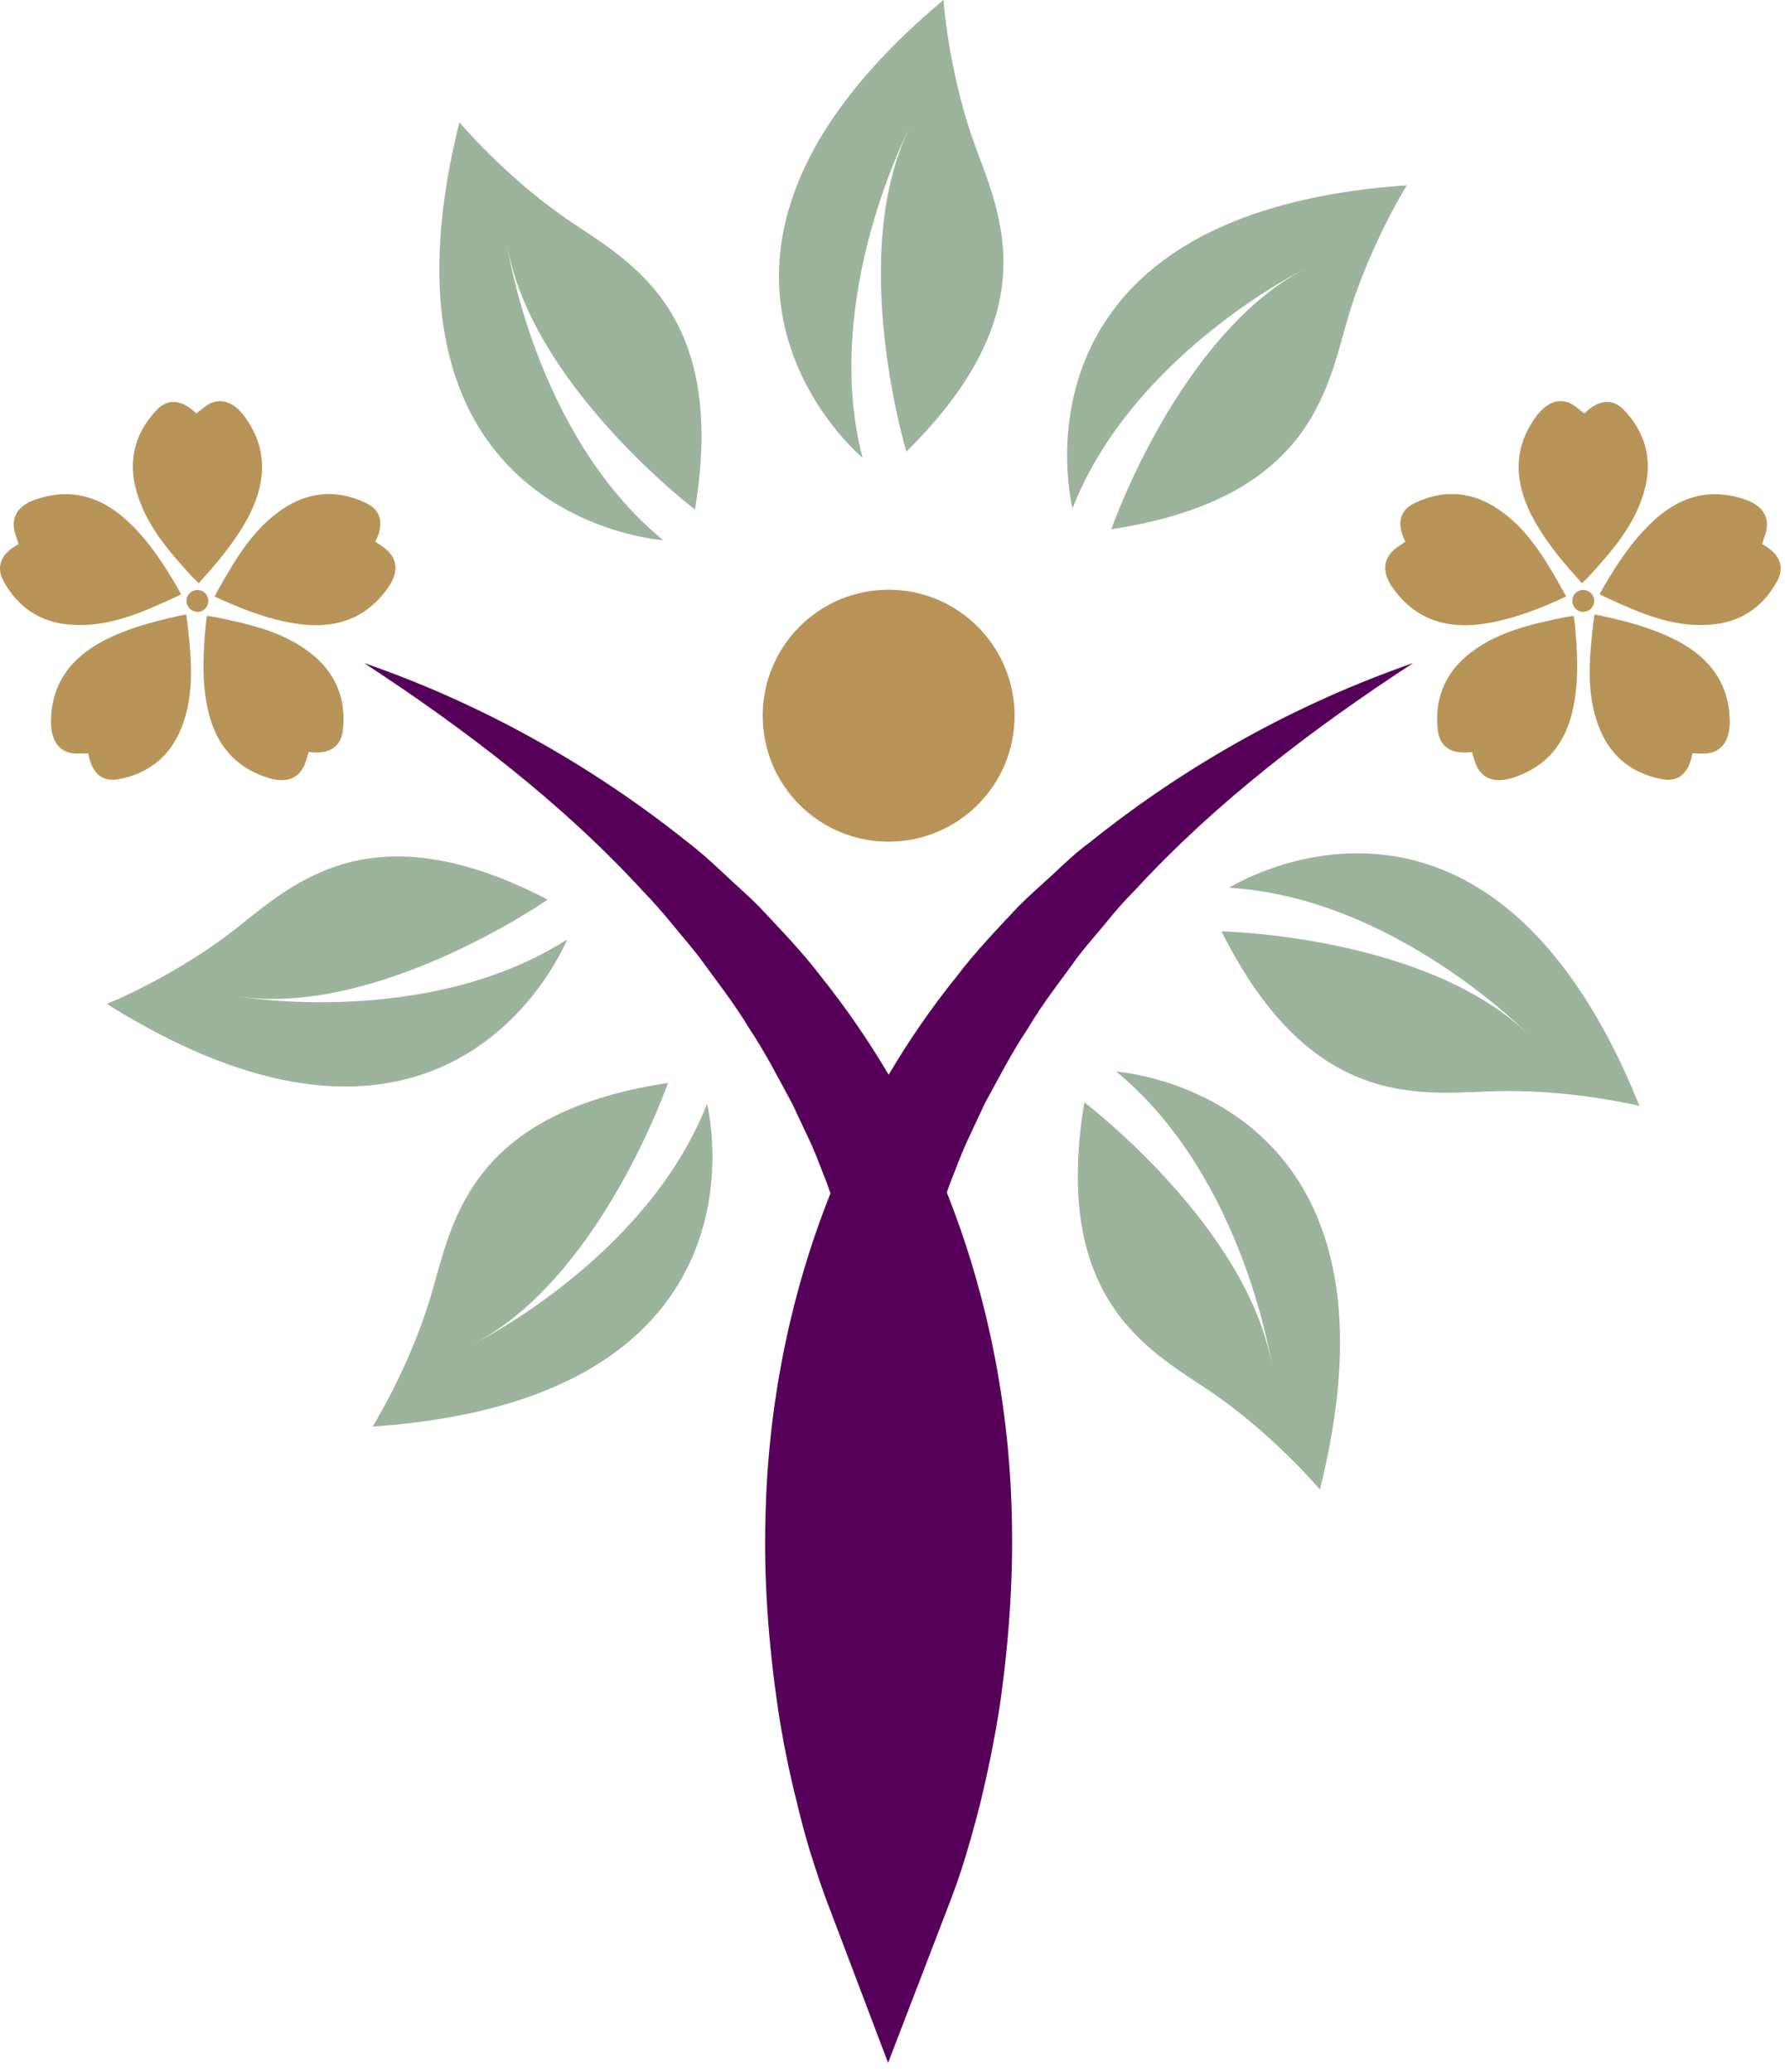 <svg xmlns="http://www.w3.org/2000/svg" fill="none" viewBox="0 0 162 188" height="188" width="162">
<path fill="#B89459" d="M17.814 37.507C18.298 37.175 18.681 36.767 19.166 36.563C20.237 36.129 21.283 36.563 22.176 37.762C24.268 40.594 24.192 43.553 22.686 46.615C21.615 48.732 20.135 50.569 18.553 52.33C18.349 52.559 18.043 52.916 18.043 52.916C18.043 52.916 17.686 52.559 17.533 52.432C15.288 49.982 13.068 47.482 12.277 44.14C11.665 41.512 12.354 39.165 14.216 37.2C15.262 36.103 16.538 36.257 17.814 37.507Z"></path>
<path fill="#B89459" d="M1.689 49.369C1.536 48.808 1.281 48.298 1.256 47.788C1.154 46.614 1.894 45.747 3.322 45.287C6.639 44.19 9.445 45.16 11.869 47.558C13.578 49.216 14.854 51.181 16.053 53.222C16.206 53.502 16.436 53.911 16.436 53.911C16.436 53.911 16.002 54.14 15.823 54.217C12.787 55.62 9.726 56.972 6.307 56.666C3.628 56.462 1.587 55.059 0.312 52.712C-0.403 51.359 0.133 50.186 1.689 49.369Z"></path>
<path fill="#B89459" d="M8.016 68.351C7.43 68.351 6.868 68.428 6.358 68.3C5.236 68.02 4.649 67.076 4.623 65.57C4.623 62.05 6.409 59.703 9.42 58.121C11.537 57.024 13.808 56.411 16.13 55.901C16.436 55.825 16.895 55.748 16.895 55.748C16.895 55.748 16.971 56.233 16.997 56.437C17.38 59.728 17.711 63.07 16.385 66.234C15.339 68.709 13.4 70.214 10.746 70.698C9.267 70.979 8.297 70.112 8.016 68.351Z"></path>
<path fill="#B89459" d="M28.019 68.221C27.84 68.757 27.738 69.318 27.457 69.752C26.845 70.747 25.748 71.028 24.319 70.568C20.977 69.497 19.293 67.073 18.732 63.706C18.324 61.358 18.451 59.011 18.681 56.638C18.706 56.332 18.783 55.873 18.783 55.873C18.783 55.873 19.268 55.95 19.472 55.975C22.712 56.638 26.003 57.353 28.605 59.598C30.621 61.358 31.437 63.68 31.106 66.333C30.902 67.838 29.779 68.476 28.019 68.221Z"></path>
<path fill="#B89459" d="M34.065 49.139C34.55 49.496 35.035 49.751 35.366 50.159C36.132 51.052 36.055 52.175 35.162 53.399C33.121 56.231 30.289 57.099 26.922 56.588C24.549 56.231 22.355 55.415 20.186 54.445C19.905 54.318 19.472 54.114 19.472 54.114C19.472 54.114 19.701 53.68 19.803 53.501C21.436 50.618 23.12 47.71 26.054 45.924C28.35 44.546 30.799 44.47 33.223 45.643C34.601 46.281 34.882 47.557 34.065 49.139Z"></path>
<path fill="#B89459" d="M18.91 54.52C18.91 55.056 18.477 55.515 17.916 55.515C17.38 55.515 16.921 55.056 16.921 54.52C16.921 53.959 17.38 53.525 17.916 53.525C18.477 53.525 18.91 53.959 18.91 54.52Z"></path>
<path fill="#B89459" d="M143.796 37.507C143.311 37.175 142.928 36.767 142.443 36.563C141.372 36.129 140.326 36.563 139.433 37.762C137.341 40.594 137.417 43.553 138.923 46.615C139.994 48.732 141.474 50.569 143.056 52.33C143.26 52.559 143.566 52.916 143.566 52.916C143.566 52.916 143.923 52.559 144.076 52.432C146.321 49.982 148.541 47.482 149.332 44.14C149.944 41.512 149.255 39.165 147.393 37.2C146.347 36.103 145.071 36.257 143.796 37.507Z"></path>
<path fill="#B89459" d="M159.92 49.369C160.073 48.808 160.328 48.298 160.353 47.788C160.455 46.614 159.715 45.747 158.287 45.287C154.97 44.19 152.164 45.16 149.74 47.558C148.031 49.216 146.755 51.181 145.556 53.222C145.403 53.502 145.173 53.911 145.173 53.911C145.173 53.911 145.607 54.14 145.785 54.217C148.822 55.62 151.883 56.972 155.302 56.666C157.981 56.462 160.022 55.059 161.297 52.712C162.012 51.359 161.476 50.186 159.92 49.369Z"></path>
<path fill="#B89459" d="M153.592 68.351C154.179 68.351 154.741 68.428 155.251 68.3C156.373 68.02 156.96 67.076 156.986 65.57C156.986 62.05 155.2 59.703 152.189 58.121C150.072 57.024 147.801 56.411 145.479 55.901C145.173 55.825 144.714 55.748 144.714 55.748C144.714 55.748 144.638 56.233 144.612 56.437C144.229 59.728 143.898 63.07 145.224 66.234C146.27 68.709 148.209 70.214 150.863 70.698C152.342 70.979 153.312 70.112 153.592 68.351Z"></path>
<path fill="#B89459" d="M133.59 68.221C133.769 68.757 133.871 69.318 134.152 69.752C134.764 70.747 135.861 71.028 137.29 70.568C140.632 69.497 142.316 67.073 142.877 63.706C143.285 61.358 143.158 59.011 142.928 56.638C142.903 56.332 142.826 55.873 142.826 55.873C142.826 55.873 142.341 55.95 142.137 55.975C138.897 56.638 135.606 57.353 133.004 59.598C130.988 61.358 130.172 63.68 130.503 66.333C130.708 67.838 131.83 68.476 133.59 68.221Z"></path>
<path fill="#B89459" d="M127.544 49.139C127.059 49.496 126.574 49.751 126.243 50.159C125.477 51.052 125.554 52.175 126.447 53.399C128.488 56.231 131.32 57.099 134.687 56.588C137.06 56.231 139.254 55.415 141.423 54.445C141.704 54.318 142.137 54.114 142.137 54.114C142.137 54.114 141.908 53.68 141.806 53.501C140.173 50.618 138.489 47.71 135.555 45.924C133.259 44.546 130.81 44.47 128.386 45.643C127.008 46.281 126.728 47.557 127.544 49.139Z"></path>
<path fill="#B89459" d="M142.698 54.52C142.698 55.056 143.132 55.515 143.693 55.515C144.229 55.515 144.688 55.056 144.688 54.52C144.688 53.959 144.229 53.525 143.693 53.525C143.132 53.525 142.698 53.959 142.698 54.52Z"></path>
<path fill="#570059" d="M98.893 76.433C97.745 77.275 96.699 78.245 95.653 79.24C94.607 80.209 93.51 81.153 92.489 82.174C90.525 84.266 88.509 86.358 86.775 88.654C84.529 91.435 82.488 94.394 80.651 97.507C78.814 94.394 76.773 91.435 74.554 88.654C72.793 86.332 70.778 84.266 68.814 82.174C67.793 81.153 66.696 80.209 65.65 79.214C64.604 78.245 63.558 77.275 62.41 76.408C53.506 69.29 43.53 63.779 33.045 60.156C42.331 66.228 51.057 72.913 58.302 80.796C59.246 81.766 60.114 82.761 60.956 83.781C61.797 84.827 62.69 85.822 63.481 86.868C65.038 89.011 66.67 91.078 68.023 93.348C69.477 95.517 70.65 97.839 71.9 100.135L73.559 103.656C74.095 104.829 74.528 106.054 75.013 107.253C75.141 107.585 75.243 107.916 75.37 108.273C71.671 117.535 69.706 127.536 69.477 137.486C69.298 143.353 69.757 149.196 70.599 154.987C71.033 157.87 71.62 160.753 72.334 163.585C72.674 165.014 73.057 166.443 73.482 167.871C73.942 169.325 74.35 170.627 74.962 172.285L80.6 187.159L86.315 172.285C86.953 170.627 87.361 169.325 87.795 167.871C88.22 166.443 88.611 165.014 88.969 163.585C89.657 160.753 90.244 157.87 90.703 154.987C91.545 149.196 91.979 143.353 91.826 137.486C91.596 127.51 89.632 117.509 85.933 108.197C86.035 107.891 86.137 107.559 86.264 107.253C86.749 106.054 87.183 104.829 87.718 103.656L89.377 100.109C90.627 97.839 91.8 95.517 93.28 93.323C94.607 91.052 96.24 89.011 97.796 86.843C98.587 85.797 99.48 84.802 100.322 83.781C101.164 82.735 102.031 81.74 102.975 80.796C110.221 72.913 118.946 66.228 128.258 60.156C117.747 63.805 107.797 69.29 98.893 76.433Z"></path>
<path fill="#B89459" d="M80.651 76.361C86.953 76.361 92.081 71.259 92.081 64.932C92.081 58.63 86.953 53.502 80.651 53.502C74.324 53.502 69.222 58.63 69.222 64.932C69.222 71.259 74.324 76.361 80.651 76.361Z"></path>
<path fill="#9CB39C" d="M78.279 41.535C78.279 41.535 57.052 23.905 85.626 0C85.626 0 86.035 5.995 88.178 12.323C90.321 18.624 95.704 27.707 82.259 40.974C82.259 40.974 76.825 23.012 82.616 11.455C82.616 11.455 74.477 26.89 78.279 41.535Z"></path>
<path fill="#9CB39C" d="M60.19 49.01C60.19 49.01 32.662 47.224 41.694 11.098C41.694 11.098 45.571 15.716 51.006 19.568C56.465 23.42 66.16 27.604 63.073 46.229C63.073 46.229 48.123 34.876 46.005 22.119C46.005 22.119 48.48 39.417 60.19 49.01Z"></path>
<path fill="#9CB39C" d="M51.465 85.242C51.465 85.242 41.26 110.856 9.7 91.084C9.7 91.084 15.288 88.839 20.62 84.859C25.952 80.853 32.943 72.919 49.705 81.619C49.705 81.619 34.295 92.334 21.513 90.395C21.513 90.395 38.709 93.38 51.465 85.242Z"></path>
<path fill="#9CB39C" d="M64.17 100.14C64.17 100.14 70.982 126.877 33.81 129.429C33.81 129.429 37.025 124.326 38.989 117.948C40.979 111.57 41.949 101.058 60.624 98.252C60.624 98.252 54.475 115.983 42.969 121.928C42.969 121.928 58.66 114.223 64.17 100.14Z"></path>
<path fill="#9CB39C" d="M101.317 97.228C101.317 97.228 128.845 99.014 119.788 135.141C119.788 135.141 115.91 130.523 110.476 126.67C105.016 122.843 95.321 118.659 98.408 100.009C98.408 100.009 113.384 111.363 115.476 124.119C115.476 124.119 113.002 106.847 101.317 97.228Z"></path>
<path fill="#9CB39C" d="M111.547 80.544C111.547 80.544 134.866 65.797 148.796 100.342C148.796 100.342 142.954 98.888 136.269 98.99C129.61 99.066 119.303 101.388 110.859 84.498C110.859 84.498 129.611 84.881 138.821 93.964C138.821 93.964 126.651 81.437 111.547 80.544Z"></path>
<path fill="#9CB39C" d="M97.337 46.127C97.337 46.127 90.525 19.389 127.672 16.812C127.672 16.812 124.483 21.941 122.493 28.293C120.528 34.671 119.533 45.183 100.858 48.015C100.858 48.015 107.032 30.283 118.513 24.339C118.513 24.339 102.848 32.018 97.337 46.127Z"></path>
</svg>
